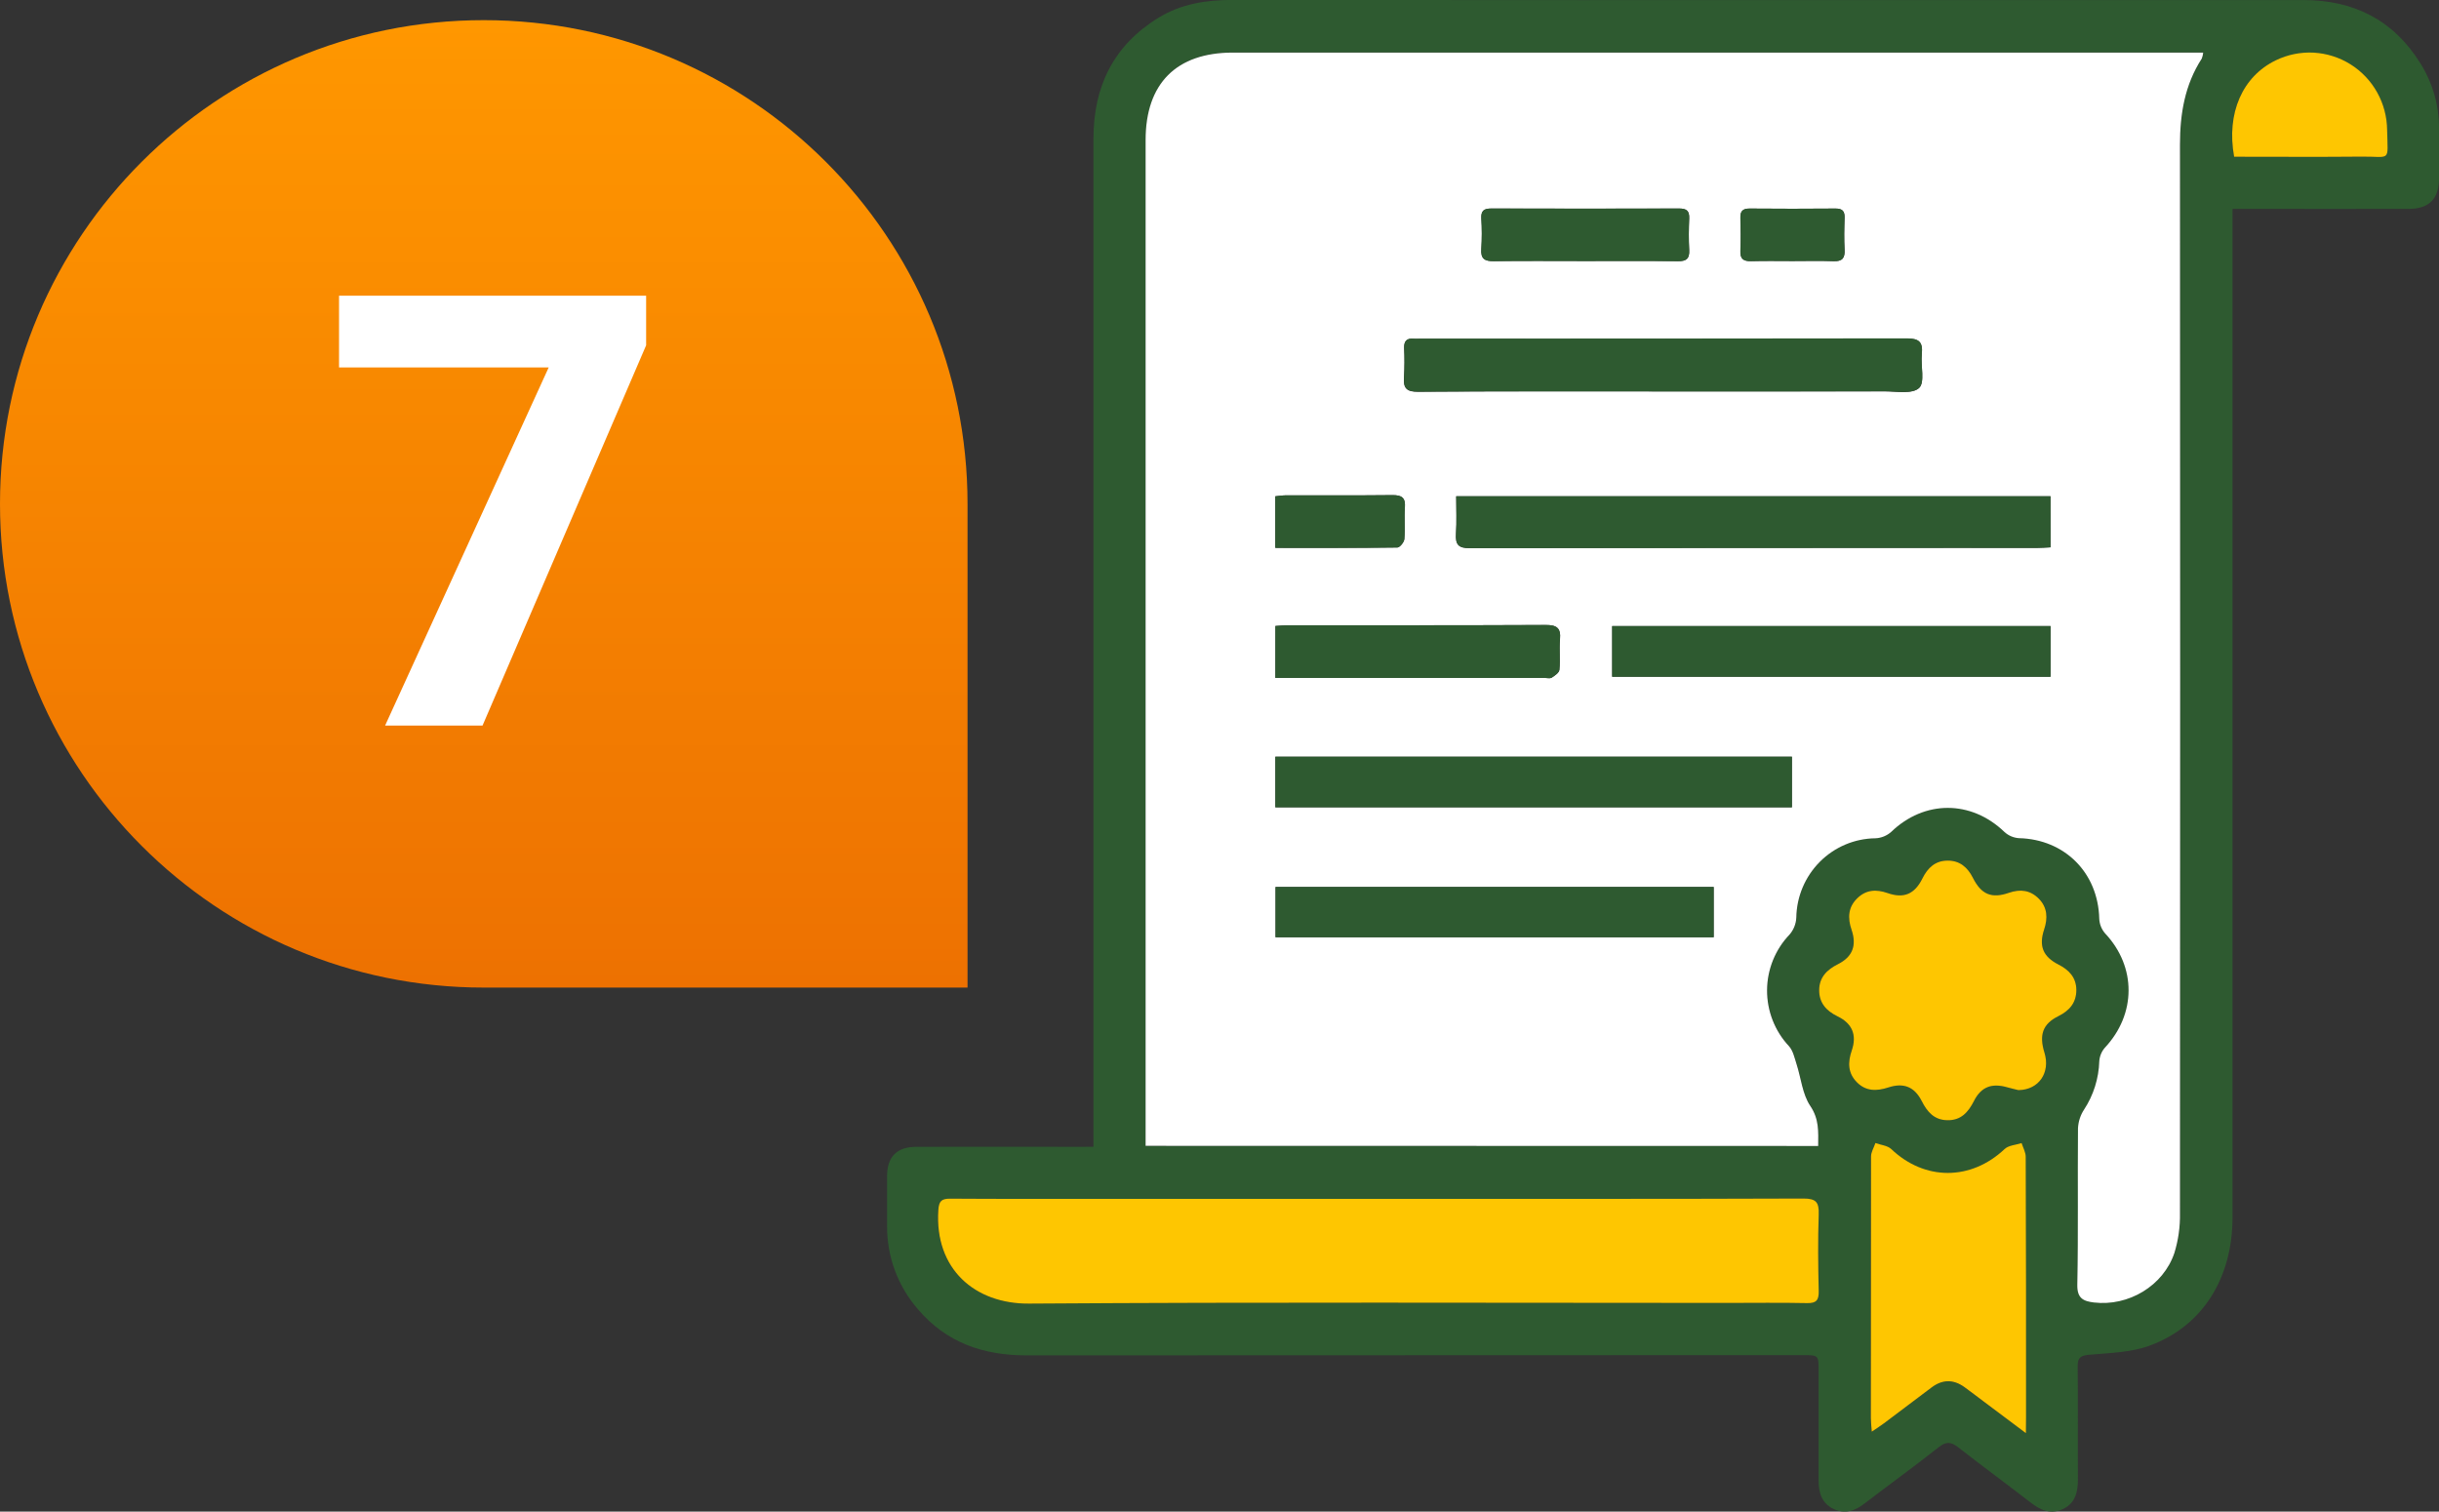 <svg width="121" height="75" viewBox="0 0 121 75" fill="none" xmlns="http://www.w3.org/2000/svg">
<rect x="0" y="0" width="121" height="75" fill="#333333" stroke="none"/>
<g clip-path="url(#clip0_411_999)">
<path d="M54.247 56.898V55.965C54.247 39.602 54.247 23.238 54.247 6.873C54.247 4.285 55.246 2.256 57.458 0.889C58.588 0.192 59.839 -0.004 61.149 -0.004C72.658 0.006 84.167 0.008 95.677 0.002C101.872 0.002 108.068 0.002 114.263 0.002C116.765 0.002 118.732 0.984 120.071 3.133C120.678 4.094 121.002 5.209 121.002 6.348C121.002 7.176 121.002 8.004 121.002 8.833C121.002 9.863 120.521 10.361 119.497 10.364C116.91 10.371 114.324 10.364 111.737 10.364H110.757V11.245C110.757 27.629 110.757 44.012 110.757 60.395C110.757 63.402 109.283 65.791 106.656 66.762C105.725 67.106 104.665 67.126 103.656 67.217C103.22 67.255 103.069 67.353 103.074 67.808C103.097 69.666 103.074 71.525 103.087 73.384C103.087 74.008 102.967 74.57 102.365 74.863C101.764 75.156 101.251 74.947 100.753 74.56C99.562 73.636 98.347 72.75 97.157 71.818C96.796 71.536 96.555 71.507 96.179 71.806C94.965 72.765 93.71 73.671 92.482 74.613C92.013 74.977 91.519 75.129 90.971 74.873C90.391 74.6 90.221 74.076 90.222 73.468C90.222 71.65 90.222 69.831 90.222 68.013C90.222 67.236 90.222 67.236 89.424 67.236C76.591 67.236 63.758 67.24 50.925 67.248C48.771 67.248 46.943 66.615 45.532 64.951C44.544 63.815 44.002 62.353 44.008 60.842C44.008 60.014 44.008 59.185 44.008 58.357C44.008 57.396 44.495 56.902 45.452 56.902C48.178 56.896 50.905 56.896 53.632 56.902L54.247 56.898ZM56.837 56.852H90.208C90.208 56.133 90.259 55.518 89.817 54.866C89.424 54.284 89.359 53.479 89.131 52.779C89.033 52.474 88.96 52.12 88.758 51.899C88.055 51.148 87.665 50.152 87.672 49.12C87.679 48.087 88.081 47.097 88.794 46.355C88.993 46.123 89.108 45.83 89.123 45.524C89.139 44.481 89.559 43.485 90.293 42.75C91.027 42.014 92.017 41.596 93.052 41.586C93.338 41.572 93.611 41.461 93.827 41.272C95.478 39.685 97.797 39.685 99.448 41.272C99.646 41.454 99.901 41.563 100.17 41.58C102.443 41.641 104.098 43.304 104.152 45.58C104.164 45.849 104.267 46.105 104.444 46.307C106.001 47.963 105.996 50.307 104.428 51.979C104.265 52.167 104.168 52.404 104.153 52.654C104.126 53.506 103.865 54.333 103.399 55.044C103.217 55.321 103.113 55.642 103.097 55.974C103.074 58.559 103.115 61.146 103.063 63.732C103.05 64.417 103.366 64.554 103.891 64.618C105.597 64.825 107.333 63.797 107.882 62.154C108.076 61.519 108.169 60.856 108.157 60.192C108.17 42.519 108.17 24.845 108.157 7.171C108.157 5.641 108.397 4.199 109.239 2.898C109.276 2.803 109.299 2.703 109.309 2.601H61.165C58.37 2.601 56.842 4.135 56.842 6.941C56.842 23.321 56.842 39.702 56.842 56.083L56.837 56.852ZM68.428 59.482H54.66C52.155 59.482 49.65 59.49 47.145 59.473C46.71 59.473 46.579 59.585 46.544 60.044C46.351 62.953 48.349 64.699 51.046 64.681C62.595 64.602 74.133 64.647 85.676 64.647C86.999 64.647 88.323 64.629 89.646 64.657C90.105 64.666 90.23 64.511 90.221 64.066C90.196 62.795 90.183 61.521 90.221 60.25C90.241 59.655 90.101 59.464 89.465 59.466C82.459 59.492 75.443 59.482 68.428 59.482ZM100.136 54.088C101.164 54.073 101.724 53.208 101.428 52.236C101.156 51.347 101.341 50.805 102.112 50.417C102.669 50.141 103.014 49.751 103.008 49.111C103 48.495 102.647 48.123 102.122 47.856C101.351 47.462 101.137 46.934 101.411 46.112C101.599 45.548 101.578 45.028 101.151 44.593C100.724 44.158 100.234 44.097 99.659 44.296C98.806 44.592 98.293 44.377 97.881 43.563C97.611 43.026 97.224 42.692 96.621 42.697C96.016 42.702 95.639 43.044 95.372 43.581C94.981 44.364 94.451 44.588 93.642 44.308C93.075 44.111 92.573 44.141 92.139 44.565C91.684 45.009 91.658 45.535 91.855 46.127C92.123 46.914 91.904 47.475 91.18 47.837C90.632 48.109 90.251 48.489 90.249 49.125C90.247 49.762 90.599 50.152 91.159 50.423C91.894 50.78 92.128 51.359 91.865 52.12C91.663 52.706 91.672 53.238 92.121 53.696C92.57 54.154 93.106 54.14 93.685 53.952C94.441 53.71 94.98 53.922 95.337 54.628C95.611 55.17 95.958 55.568 96.606 55.579C97.283 55.591 97.648 55.187 97.929 54.624C98.29 53.918 98.82 53.724 99.586 53.947C99.798 54.011 100.013 54.057 100.136 54.088ZM100.504 71.108V70.306C100.504 66.004 100.499 61.703 100.488 57.403C100.488 57.176 100.355 56.95 100.284 56.724C100 56.818 99.643 56.832 99.442 57.018C97.765 58.593 95.472 58.593 93.814 57.018C93.626 56.841 93.295 56.818 93.031 56.722C92.955 56.946 92.814 57.169 92.813 57.393C92.8 61.714 92.797 66.038 92.805 70.364C92.805 70.554 92.83 70.744 92.85 71.043C93.11 70.865 93.29 70.753 93.46 70.625C94.248 70.034 95.032 69.439 95.819 68.848C96.349 68.45 96.891 68.44 97.431 68.82C97.76 69.051 98.076 69.299 98.394 69.54L100.504 71.108ZM110.836 7.777C112.967 7.777 115.065 7.792 117.163 7.777C118.632 7.763 118.46 8.078 118.426 6.461C118.421 5.807 118.252 5.165 117.935 4.595C117.618 4.024 117.163 3.544 116.612 3.198C116.062 2.852 115.433 2.652 114.785 2.617C114.137 2.582 113.491 2.712 112.906 2.995C111.251 3.789 110.443 5.61 110.836 7.777Z" fill="#2E5A30"/>
<path d="M56.834 56.852V56.09C56.834 39.709 56.834 23.328 56.834 6.948C56.834 4.142 58.362 2.61 61.157 2.609H109.302C109.292 2.71 109.269 2.81 109.232 2.906C108.39 4.206 108.15 5.649 108.15 7.178C108.162 24.852 108.162 42.526 108.15 60.2C108.162 60.864 108.069 61.526 107.875 62.161C107.326 63.805 105.59 64.828 103.884 64.625C103.359 64.561 103.041 64.424 103.056 63.739C103.108 61.155 103.067 58.568 103.09 55.981C103.106 55.65 103.21 55.329 103.392 55.052C103.858 54.34 104.119 53.513 104.146 52.661C104.161 52.411 104.258 52.174 104.421 51.986C105.985 50.317 105.994 47.97 104.437 46.314C104.26 46.112 104.157 45.856 104.145 45.587C104.091 43.307 102.436 41.644 100.162 41.587C99.894 41.57 99.639 41.462 99.441 41.279C97.789 39.687 95.471 39.687 93.82 41.279C93.604 41.469 93.331 41.579 93.045 41.593C92.01 41.604 91.02 42.021 90.286 42.757C89.552 43.493 89.132 44.488 89.116 45.531C89.101 45.837 88.986 46.13 88.787 46.363C88.074 47.104 87.672 48.094 87.665 49.127C87.659 50.16 88.048 51.155 88.751 51.906C88.954 52.128 89.026 52.482 89.124 52.786C89.352 53.487 89.417 54.291 89.81 54.873C90.252 55.527 90.206 56.14 90.201 56.859L56.834 56.852ZM101.724 24.623H72.243C72.243 25.272 72.273 25.877 72.233 26.477C72.198 27.014 72.344 27.205 72.923 27.198C82.307 27.179 91.689 27.174 101.068 27.184C101.281 27.184 101.494 27.166 101.728 27.156L101.724 24.623ZM82.43 19.42C86.12 19.42 89.806 19.42 93.489 19.42C94.08 19.42 94.863 19.568 95.203 19.255C95.503 18.981 95.281 18.156 95.339 17.579C95.402 16.973 95.206 16.793 94.583 16.796C86.529 16.818 78.476 16.823 70.423 16.81C70.322 16.81 70.221 16.819 70.122 16.81C69.786 16.778 69.649 16.931 69.659 17.265C69.683 17.75 69.681 18.235 69.653 18.72C69.609 19.265 69.783 19.447 70.35 19.441C74.381 19.408 78.407 19.419 82.434 19.42H82.43ZM63.272 40.055H88.897V37.544H63.272V40.055ZM63.28 46.502H85.016V44.009H63.28V46.502ZM79.981 33.577H101.728V31.064H79.981V33.577ZM63.273 33.634H76.621C76.741 33.634 76.889 33.676 76.982 33.622C77.135 33.524 77.35 33.379 77.363 33.233C77.411 32.732 77.347 32.221 77.393 31.72C77.445 31.149 77.222 31.007 76.679 31.01C72.429 31.03 68.18 31.02 63.926 31.023C63.714 31.023 63.503 31.046 63.275 31.059L63.273 33.634ZM78.615 12.951C80.159 12.951 81.703 12.94 83.246 12.958C83.661 12.964 83.826 12.837 83.803 12.405C83.775 11.882 83.781 11.354 83.803 10.829C83.818 10.455 83.661 10.345 83.305 10.345C80.199 10.354 77.092 10.354 73.985 10.345C73.631 10.345 73.472 10.448 73.492 10.829C73.524 11.334 73.524 11.839 73.492 12.344C73.453 12.836 73.652 12.964 74.111 12.957C75.609 12.938 77.113 12.951 78.615 12.951ZM63.269 27.183C65.331 27.183 67.327 27.19 69.323 27.165C69.443 27.165 69.656 26.904 69.669 26.751C69.714 26.231 69.657 25.703 69.697 25.181C69.734 24.689 69.54 24.561 69.08 24.567C67.32 24.586 65.56 24.573 63.798 24.577C63.627 24.577 63.455 24.607 63.269 24.624V27.183ZM88.926 12.951C89.607 12.951 90.29 12.933 90.971 12.958C91.398 12.974 91.535 12.806 91.512 12.391C91.485 11.867 91.492 11.341 91.512 10.815C91.525 10.48 91.408 10.346 91.066 10.348C89.642 10.36 88.219 10.36 86.796 10.348C86.454 10.348 86.336 10.483 86.345 10.815C86.36 11.359 86.368 11.906 86.345 12.45C86.326 12.867 86.519 12.967 86.888 12.957C87.563 12.938 88.245 12.951 88.926 12.951Z" fill="white"/>
<path d="M68.427 59.482C75.443 59.482 82.456 59.492 89.47 59.466C90.104 59.466 90.246 59.655 90.227 60.25C90.185 61.521 90.198 62.796 90.227 64.066C90.236 64.511 90.107 64.666 89.652 64.656C88.329 64.629 87.005 64.647 85.682 64.647C74.132 64.647 62.595 64.602 51.051 64.681C48.353 64.699 46.36 62.956 46.55 60.044C46.58 59.585 46.711 59.47 47.151 59.473C49.656 59.49 52.161 59.482 54.666 59.482H68.427Z" fill="#FEC601"/>
<path d="M100.136 54.088C100.015 54.057 99.798 54.011 99.587 53.95C98.821 53.727 98.288 53.92 97.93 54.626C97.645 55.19 97.281 55.596 96.607 55.581C95.959 55.57 95.612 55.173 95.338 54.631C94.977 53.924 94.442 53.707 93.686 53.954C93.11 54.142 92.574 54.156 92.122 53.699C91.67 53.242 91.664 52.712 91.866 52.123C92.129 51.359 91.895 50.78 91.159 50.426C90.6 50.154 90.248 49.76 90.25 49.128C90.252 48.495 90.633 48.112 91.181 47.839C91.903 47.475 92.124 46.917 91.856 46.13C91.654 45.541 91.685 45.011 92.14 44.568C92.574 44.143 93.076 44.113 93.643 44.31C94.452 44.592 94.982 44.367 95.373 43.583C95.64 43.046 96.017 42.703 96.621 42.7C97.225 42.696 97.612 43.028 97.882 43.565C98.294 44.38 98.807 44.594 99.66 44.298C100.235 44.1 100.732 44.166 101.152 44.595C101.572 45.024 101.6 45.55 101.412 46.114C101.138 46.936 101.352 47.465 102.123 47.858C102.648 48.125 103.001 48.497 103.009 49.113C103.009 49.753 102.671 50.143 102.113 50.42C101.342 50.803 101.151 51.345 101.429 52.238C101.724 53.208 101.164 54.073 100.136 54.088Z" fill="#FEC601"/>
<path d="M100.506 71.108L98.403 69.532C98.082 69.29 97.765 69.047 97.44 68.812C96.9 68.431 96.358 68.441 95.828 68.84C95.041 69.43 94.257 70.025 93.469 70.617C93.299 70.744 93.119 70.859 92.859 71.035C92.838 70.736 92.814 70.55 92.814 70.355C92.814 66.033 92.817 61.71 92.822 57.385C92.822 57.161 92.964 56.938 93.039 56.713C93.304 56.809 93.635 56.835 93.823 57.009C95.483 58.591 97.773 58.591 99.451 57.009C99.648 56.824 100.005 56.809 100.293 56.716C100.364 56.941 100.496 57.168 100.497 57.395C100.512 61.695 100.517 65.996 100.513 70.298L100.506 71.108Z" fill="#FEC601"/>
<path d="M110.836 7.777C110.443 5.61 111.252 3.789 112.907 2.99C113.492 2.707 114.138 2.577 114.786 2.612C115.434 2.648 116.062 2.848 116.613 3.193C117.164 3.539 117.619 4.019 117.936 4.59C118.253 5.16 118.422 5.802 118.427 6.456C118.46 8.073 118.632 7.758 117.163 7.772C115.063 7.792 112.967 7.777 110.836 7.777Z" fill="#FEC601"/>
<path d="M101.727 24.623V27.156C101.494 27.166 101.281 27.184 101.068 27.184C91.684 27.184 82.302 27.189 72.922 27.198C72.344 27.198 72.2 27.014 72.233 26.477C72.272 25.871 72.243 25.272 72.243 24.623H101.727Z" fill="#2E5A30"/>
<path d="M82.434 19.42C78.408 19.42 74.381 19.408 70.355 19.432C69.787 19.432 69.613 19.256 69.657 18.711C69.685 18.226 69.687 17.741 69.663 17.256C69.653 16.919 69.79 16.771 70.126 16.802C70.225 16.811 70.326 16.802 70.427 16.802C78.48 16.802 86.533 16.797 94.587 16.787C95.21 16.787 95.406 16.966 95.343 17.57C95.284 18.147 95.507 18.973 95.207 19.247C94.867 19.559 94.084 19.409 93.493 19.412C89.807 19.423 86.121 19.426 82.434 19.42Z" fill="#2E5A30"/>
<path d="M63.272 40.055V37.544H88.897V40.055H63.272Z" fill="#2E5A30"/>
<path d="M63.281 46.502V44.009H85.017V46.502H63.281Z" fill="#2E5A30"/>
<path d="M79.981 33.577V31.064H101.727V33.577H79.981Z" fill="#2E5A30"/>
<path d="M63.273 33.634V31.059C63.501 31.046 63.712 31.023 63.924 31.023C68.175 31.023 72.424 31.03 76.677 31.009C77.221 31.009 77.443 31.149 77.391 31.72C77.346 32.221 77.409 32.732 77.361 33.233C77.348 33.376 77.133 33.523 76.98 33.622C76.893 33.676 76.739 33.634 76.619 33.634H63.273Z" fill="#2E5A30"/>
<path d="M78.616 12.951C77.113 12.951 75.608 12.937 74.107 12.959C73.647 12.966 73.449 12.838 73.487 12.346C73.519 11.842 73.519 11.336 73.487 10.832C73.468 10.451 73.627 10.347 73.98 10.347C77.087 10.357 80.193 10.357 83.3 10.347C83.662 10.347 83.813 10.454 83.799 10.832C83.778 11.357 83.772 11.884 83.799 12.408C83.822 12.834 83.657 12.966 83.242 12.96C81.703 12.94 80.159 12.951 78.616 12.951Z" fill="#2E5A30"/>
<path d="M63.27 27.183V24.624C63.455 24.607 63.63 24.578 63.799 24.577C65.56 24.577 67.32 24.586 69.08 24.567C69.54 24.567 69.735 24.688 69.698 25.181C69.658 25.703 69.714 26.231 69.67 26.751C69.657 26.904 69.446 27.162 69.323 27.165C67.328 27.194 65.332 27.183 63.27 27.183Z" fill="#2E5A30"/>
<path d="M88.927 12.951C88.246 12.951 87.564 12.937 86.882 12.957C86.512 12.966 86.32 12.867 86.339 12.45C86.365 11.906 86.356 11.359 86.339 10.815C86.33 10.483 86.448 10.346 86.79 10.348C88.213 10.361 89.636 10.361 91.06 10.348C91.402 10.348 91.518 10.48 91.506 10.815C91.488 11.34 91.481 11.866 91.506 12.391C91.529 12.806 91.392 12.974 90.965 12.958C90.291 12.932 89.608 12.951 88.927 12.951Z" fill="#2E5A30"/>
</g>
<path d="M0 25C0 11.745 10.745 1 24 1C37.255 1 48 11.745 48 25V49H24C10.745 49 0 38.255 0 25Z" fill="url(#paint0_linear_411_999)"/>
<path d="M32.055 14.672V17.133L23.939 36H19.105L27.221 18.231H16.82V14.672H32.055Z" fill="white"/>
<defs>
<linearGradient id="paint0_linear_411_999" x1="24" y1="1" x2="24" y2="49" gradientUnits="userSpaceOnUse">
<stop stop-color="#FF9700"/>
<stop offset="1" stop-color="#ED7101"/>
</linearGradient>
<clipPath id="clip0_411_999">
<rect width="77" height="75" fill="white" transform="translate(44)"/>
</clipPath>
</defs>
</svg>

